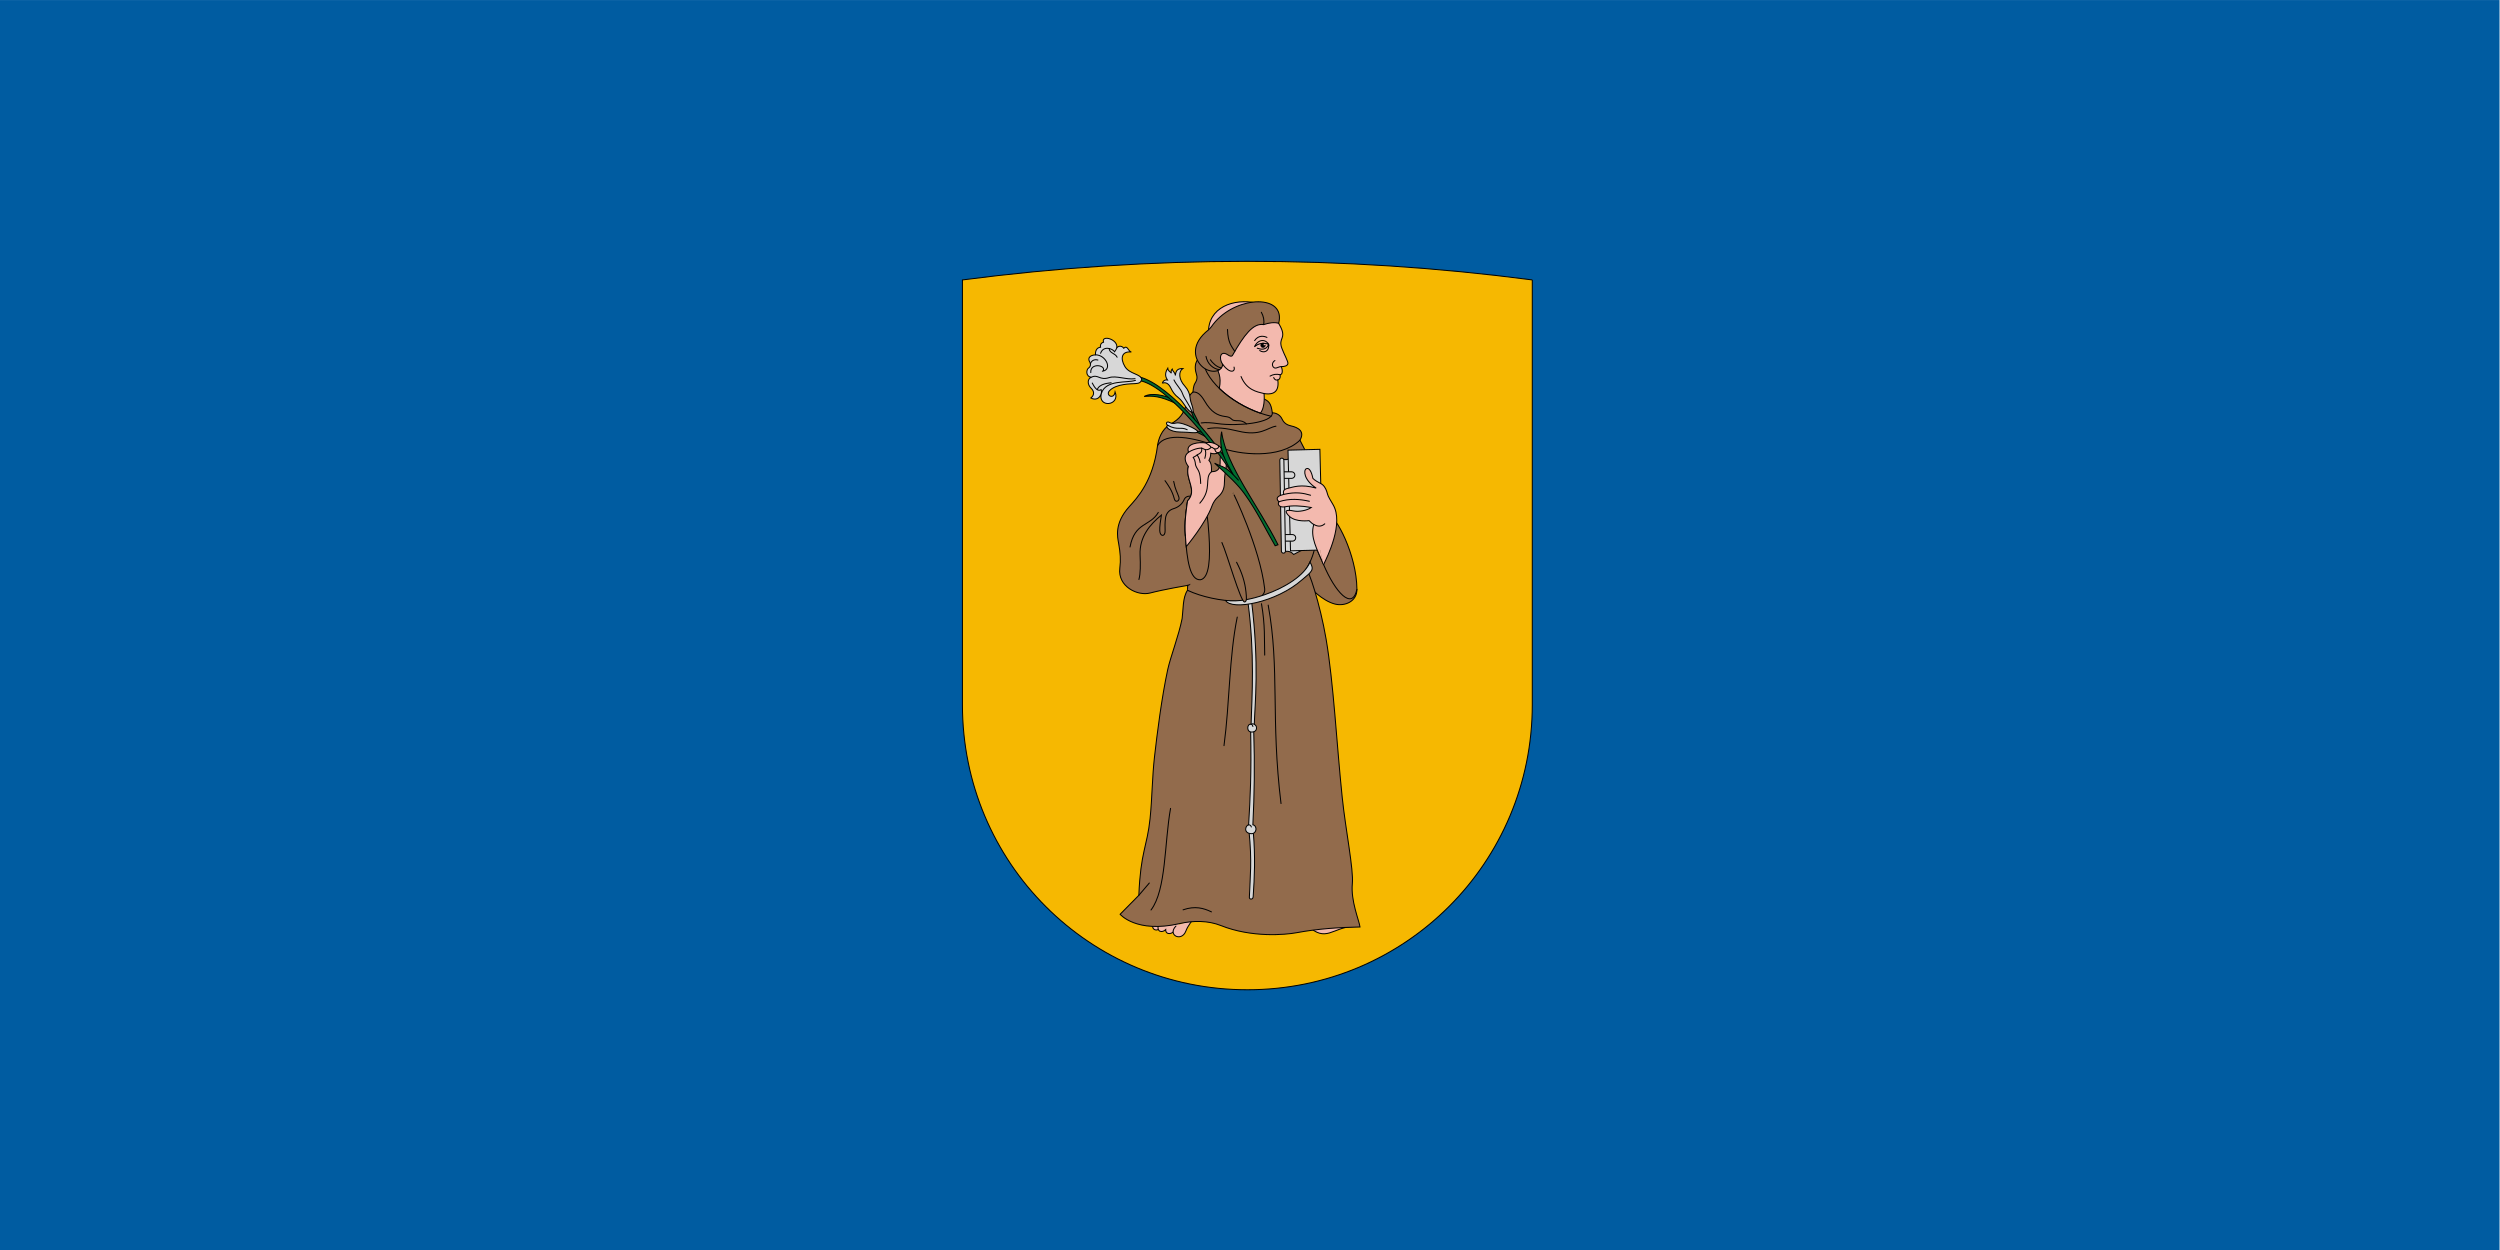 <svg width="1200" height="600" version="1.1" viewBox="0 0 1200 600" xmlns="http://www.w3.org/2000/svg">
 <g transform="translate(0,-522.52)">
  <g transform="matrix(3.78,0,0,3.78,3013.03,364.779)">
   <path d="m-797.197 41.736h317.5v158.75h-317.5z" style="fill:#005ca1;paint-order:fill markers stroke;stroke-linecap:round;stroke-width:.719"/>
   <g transform="matrix(1.167,0,0,1.167,255.379,-66.487)">
    <path d="m-735.133 123.19v46.236c0 17.176-13.828 31.004-31.004 31.004-17.176 0-31.004-13.828-31.004-31.004v-46.236c20.587-2.679 41.255-2.717 62.009 0z" style="fill-rule:evenodd;fill:#f6b801;stop-color:#000000;stroke-width:.111;stroke:#000"/>
    <g transform="matrix(.37 0 0 .37 202.808 256.174)">
     <path d="m-2601.042-169.592c5.324 5.309 7.497 0.444 13.39 0.337" style="fill:#f3b8ac;font-variation-settings:normal;stop-color:#000000;stroke-linecap:round;stroke-width:.3;stroke:#000"/>
     <ellipse cx="-2645.558" cy="-169.353" rx="1.065" ry="1.126" style="fill-rule:evenodd;fill:#f3b9ac;font-variation-settings:normal;stop-color:#000000;stroke-width:.3;stroke:#000"/>
     <path d="m-2640.105-168.343c-0.484 1.405-2.741 1.698-2.683 5e-3 -0.941 0.952-2.869 0.861-2.071-1.717l7.04-1.036" style="fill:#f3b9ac;font-variation-settings:normal;stop-color:#000000;stroke-linecap:round;stroke-width:.3;stroke:#000"/>
     <path d="m-2634.687-171.422s-1.543 1.83-2.173 3.504c-1.237 3.284-5.53 1.201-2.917-1.471" style="fill:#f3b9ac;font-variation-settings:normal;stop-color:#000000;stroke-linecap:round;stroke-width:.3;stroke:#000"/>
     <path d="m-2600.508-269.231c-0.013 0.073 3.672 4.194 7.553 5.152 2.826 0.697 6.429-0.757 6.405-4.321-0.071-10.409-6.332-21.728-8.166-21.791l-8.992-3.582" style="fill:#926b4c;font-variation-settings:normal;stop-color:#000000;stroke-linecap:round;stroke-width:.3;stroke:#000"/>
     <path d="m-2632.288-336.469c-0.468-0.6-2.564 1.216-1.5 4.632 0.282 0.905 0.388 1.642-0.41 2.877-0.478 0.74-0.568 2.509-0.568 2.509-2.923 2.22-0.716 6.33-6.748 9.524-2.529 1.57-3.425 4.388-3.679 6.32-1.366 10.395-5.923 15.232-8.338 17.906-4.438 4.916-3.414 8.947-3.095 10.752 0.514 2.907 0.654 4.869 0.349 7.283-0.683 5.42 5.239 8.296 8.92 7.324 3.957-1.045 11.031-2.244 11.031-2.244l-0.047 1.44c-1.43 2.096-1.236 5.652-1.575 8.287-1.001 5.084-3.445 11.358-4.251 15.081-1.764 8.151-3.118 18.889-3.879 25.612-0.692 6.108-0.693 12.269-1.298 18.125-0.864 8.363-2.794 9.751-3.306 22.596l-5.506 5.583s4.75 5.69 17.519 2.738c3.935-0.91 8.351-0.922 12.102 0.574 9.072 3.618 18.943 2.733 22.296 2.106 6.239-1.167 12.475-1.556 18.632-1.684-0.254-1.862-2.758-7.712-2.258-12.735 0.409-4.105-1.984-15.826-2.983-25.447-1.637-15.758-2.527-33.522-4.724-46.419-1.813-10.646-5.241-20.789-5.913-20.618 6.445-10.017 0.75-21.51 0.936-32.606l-2.719-5.331c1.468-2.519-0.371-3.71-2.628-4.202-1.003-0.219-2.033-0.706-2.627-2.006-0.651-1.424-2.085-1.875-2.867-1.824-0.417-3.014-1.014-3.523-3.152-4.401" style="fill:#926b4c;font-variation-settings:normal;stop-color:#000000;stroke-linecap:round;stroke-width:.3;stroke:#000"/>
     <path d="m-2632.341-317.354c1.403-0.199 3.115-0.052 4.907 0.205 5.638 0.807 16.171-0.135 16.012-3.167" style="fill:none;font-variation-settings:normal;stop-color:#000000;stroke-linecap:round;stroke-width:.3;stroke:#000"/>
     <path d="m-2630.442-315.659c2.499-0.521 5.456-0.149 9.009 0.719 6.572 1.606 8.542-1.067 11.064-1.458" style="fill:none;font-variation-settings:normal;stop-color:#000000;stroke-linecap:round;stroke-width:.3;stroke:#000"/>
     <path d="m-2603.301-312.284c-5.977 5.7-18.053 4.24-23.358 2.172-8.139-3.171-16.186-4.55-18.512-0.61" style="fill:none;font-variation-settings:normal;stop-color:#000000;stroke-linecap:round;stroke-width:.3;stroke:#000"/>
     <path d="m-2642.984-300.374c1.004 1.424 2.11 2.94 2.749 5.381 0.339 1.294 1.678 0.532 1.322-0.549-0.507-1.539-1.037-2.075-1.522-4.618" style="fill:none;font-variation-settings:normal;stop-color:#000000;stroke-linecap:round;stroke-width:.3;stroke:#000"/>
     <path d="m-2634.766-326.45c1.256-0.066 2.233 0.624 3.475 2.734 1.872 3.182 3.711 4.174 5.985 4.469 0.879 0.114 1.335 0.212 1.964 0.822 0.944 0.915 2.68-0.258 4.296 1.358" style="fill:none;font-variation-settings:normal;stop-color:#000000;stroke-linecap:round;stroke-width:.3;stroke:#000"/>
     <path d="m-2628.398-334.901c1.005 2.344 2.104 3.809 1.379 7.383 3.202 3.1 7.597 5.739 12.08 7.291 1.622-2.035 1.01-6.245 1.069-5.771 1.412 0.239 4.684 0.509 4.049-3.998 0.486-0.107 0.845-0.695 0.669-1.533 0.759-0.059 0.808-1.269 0.356-2.392 0.98 8e-3 1.753-0.217 1.944-0.832 0.172-0.551-1.041-2.613-1.751-4.508-0.362-0.964-0.523-1.7 0.031-3.034 0.65-1.565-0.311-3.139-1.096-4.521l-6.651-5.834" style="fill:#f3b9ae;font-variation-settings:normal;stop-color:#000000;stroke-linecap:round;stroke-width:.3;stroke:#000"/>
     <path d="m-2631.617-334.515c1.898 6.654 11.18 13.237 19.826 15.19" style="fill:none;font-variation-settings:normal;stop-color:#000000;stroke-linecap:round;stroke-width:.3;stroke:#000"/>
     <path d="m-2620.628-331.006c1.623 3.963 4.614 4.502 6.759 5.009" style="fill:none;font-variation-settings:normal;stop-color:#000000;stroke-linecap:round;stroke-width:.3;stroke:#000"/>
     <path d="m-2611.021-330.709c0.33 0.821 0.91 0.806 1.2 0.714" style="fill:none;font-variation-settings:normal;stop-color:#000000;stroke-linecap:round;stroke-width:.3;stroke:#000"/>
     <path d="m-2612.095-331.132c0.925-0.523 1.904-0.672 2.944-0.396" style="fill:none;font-variation-settings:normal;stop-color:#000000;stroke-linecap:round;stroke-width:.3;stroke:#000"/>
     <path d="m-2610.668-335.699c-1.359 0.774-0.632 2.679 0.636 2.099 0.511-0.233 1.039-0.333 1.236-0.32" style="fill:none;font-variation-settings:normal;stop-color:#000000;stroke-linecap:round;stroke-width:.3;stroke:#000"/>
     <path d="m-2616.632-341.573c1.121-1.675 2.768-1.346 3.618-0.936" style="fill:none;font-variation-settings:normal;stop-color:#000000;stroke-linecap:round;stroke-width:.3;stroke:#000"/>
     <path d="m-2616.684-339.739c1.066-2.323 3.302-2.355 4.179-0.686-1.281-0.667-3.019-0.384-4.179 0.686z" style="fill:none;font-variation-settings:normal;stop-color:#000000;stroke-linecap:round;stroke-width:.3;stroke:#000"/>
     <path d="m-2615.855-339.336c0.982 0.359 2.575 0.705 3.35-1.089 0.244 1.944-1.329 2.666-2.631 1.781" style="fill:none;font-variation-settings:normal;stop-color:#000000;stroke-linecap:round;stroke-width:.3;stroke:#000"/>
     <path d="m-2616.317-352.648c-6.186-1.368-14.233 1.106-13.886 9.118" style="fill:#f3b9ae;font-variation-settings:normal;stop-color:#000000;stroke-linecap:round;stroke-width:.3;stroke:#000"/>
     <path d="m-2614.162-340.877a0.683 0.683 0 0 0-0.683 0.683 0.683 0.683 0 0 0 0.683 0.683 0.683 0.683 0 0 0 0.683-0.683 0.683 0.683 0 0 0-0.014-0.137l-0.087 0.05a0.246 0.246 0 0 1-0.22 0.136 0.246 0.246 0 0 1-0.246-0.246 0.246 0.246 0 0 1 0.198-0.241l0.134-0.076a0.683 0.683 0 0 0-0.449-0.168z" style="fill-rule:evenodd;font-variation-settings:normal;stop-color:#000000;stroke-width:.1;stroke:#000"/>
     <path d="m-2609.557-346.66c-1.279-0.377-2.795-0.146-4.427 0.383-3.067-0.516-5.781 3.102-9.151 9.037-0.248 0.436-0.849 0.22-1.262-0.065-2.401-1.655-2.857 1.064-1.599 2.773-0.462 2.634-4.207 2.541-6.325 0.35-2.23-2.307-2.995-6.555 2.131-10.551 0.946-0.87 1.005-1.267 1.983-2.381 6.788-7.732 20.826-8.065 18.651 0.453" style="fill:#926b4c;font-variation-settings:normal;stop-color:#000000;stroke-linecap:round;stroke-width:.3;stroke:#000"/>
     <path d="m-2625.997-334.532c2.104 2.807 3.776 2.157 3.303 0.756" style="fill:none;font-variation-settings:normal;stop-color:#000000;stroke-linecap:round;stroke-width:.3;stroke:#000"/>
     <path d="m-2624.616-344.838c0.123 3.951 1.219 4.937 2.144 6.446" style="fill:none;font-variation-settings:normal;stop-color:#000000;stroke-linecap:round;stroke-width:.3;stroke:#000"/>
     <path d="m-2614.657-349.9c0.634 1.164 0.91 2.366 0.673 3.622" style="fill:none;font-variation-settings:normal;stop-color:#000000;stroke-linecap:round;stroke-width:.3;stroke:#000"/>
     <path d="m-2630.928-336.921c0.393 2.181 2.049 3.67 3.98 3.909" style="fill:none;font-variation-settings:normal;stop-color:#000000;stroke-linecap:round;stroke-width:.3;stroke:#000"/>
     <path d="m-2629.643-335.924c0.569 0.851 1.751 2.107 3.231 2.397" style="fill:none;font-variation-settings:normal;stop-color:#000000;stroke-linecap:round;stroke-width:.3;stroke:#000"/>
     <path d="m-2650.682-178.444 3.073-3.603" style="fill:none;font-variation-settings:normal;stop-color:#000000;stroke-linecap:round;stroke-width:.3;stroke:#000"/>
     <path d="m-2641.362-203.983c-1.814 10.108-1.234 23.915-5.74 29.867" style="fill:none;font-variation-settings:normal;stop-color:#000000;stroke-linecap:round;stroke-width:.3;stroke:#000"/>
     <path d="m-2637.673-174.171c3.532-1.216 6.037-0.497 8.339 0.606" style="fill:none;font-variation-settings:normal;stop-color:#000000;stroke-linecap:round;stroke-width:.3;stroke:#000"/>
     <path d="m-2621.745-260.255c-2.404 11.736-2.213 25.276-3.895 37.802" style="fill:none;font-variation-settings:normal;stop-color:#000000;stroke-linecap:round;stroke-width:.3;stroke:#000"/>
     <path d="m-2614.617-264.185c1.113 6.449 0.809 10.383 0.948 15.103" style="fill:none;font-variation-settings:normal;stop-color:#000000;stroke-linecap:round;stroke-width:.3;stroke:#000"/>
     <path d="m-2612.643-263.777c3.429 18.757 0.711 33.429 3.772 58.353" style="fill:none;font-variation-settings:normal;stop-color:#000000;stroke-linecap:round;stroke-width:.3;stroke:#000"/>
     <path d="m-2653.276-280.878c1.39-7.362 5.895-5.992 8.31-10.157" style="fill:none;font-variation-settings:normal;stop-color:#000000;stroke-linecap:round;stroke-width:.3;stroke:#000"/>
     <path d="m-2650.661-271.318c0.485-1.825 0.464-4.311 0.34-7.187-0.233-5.406 2.962-9.024 6.27-11.759-0.245 1.583-0.547 3.379-0.482 4.631 0.093 1.791 1.645 1.832 1.575-0.063-0.042-1.141-0.072-2.296 0.122-3.693 0.156-1.125 0.821-2.302 2.377-2.761 1.269-0.374 2.356-1.187 2.975-2.401 0.209-0.41 0.529-1.765 3.116-1.118" style="fill:none;font-variation-settings:normal;stop-color:#000000;stroke-linecap:round;stroke-width:.3;stroke:#000"/>
     <path d="m-2636.326-269.585c1.944-0.546 2.833-1.093 3.73-1.64" style="fill:none;font-variation-settings:normal;stop-color:#000000;stroke-linecap:round;stroke-width:.3;stroke:#000"/>
     <path d="m-2636.373-268.145c8.293 3.934 23.294 4.756 22.695-0.438-1.39-12.065-9.345-28.434-9.301-28.219" style="fill:#926b4c;font-variation-settings:normal;stop-color:#000000;stroke-linecap:round;stroke-width:.3;stroke:#000"/>
     <path d="m-2618.314-197.112 1.288 0.036c0.622 7.398 0.364 13.262-0.033 19.063-0.064 0.935-1.146 0.839-1.122 0.194 0.217-5.923 0.812-10.634-0.093-19.299" style="fill:#d7d7d7;font-variation-settings:normal;stop-color:#000000;stroke-linecap:round;stroke-width:.3;stroke:#000"/>
     <path d="m-2617.799-226.931 0.903 0.073c0.325 10.213 0.19 18.817-0.252 27.674 1.414 0.347 1.14 2.712-0.47 2.621-2.434-0.138-1.702-2.464-0.781-2.604 0.477-8.217 0.844-14.636 0.6-27.765z" style="fill:#d7d7d7;font-variation-settings:normal;stop-color:#000000;stroke-linecap:round;stroke-width:.3;stroke:#000"/>
     <path d="m-2618.598-264.676 1.085-0.142c2.267 18.717 0.973 29.819 0.763 36.526l-0.946 0.056c0.313-9.266 1.101-21.212-0.903-36.44z" style="fill:#d7d7d7;font-variation-settings:normal;stop-color:#000000;stroke-linecap:round;stroke-width:.3;stroke:#000"/>
     <path d="m-2617.64-228.735c-1.343-0.25-1.492 2.494 0.363 2.283 1.044-0.119 1.296-0.859 1.179-1.479-0.126-0.667-1.085-1.2-1.542-0.805z" style="fill:#d7d7d7;font-variation-settings:normal;stop-color:#000000;stroke-linecap:round;stroke-width:.3;stroke:#000"/>
     <path d="m-2617.64-228.735c0.297 0.055 0.385 0.32 0.502 0.64" style="fill:#d7d7d7;font-variation-settings:normal;stop-color:#000000;stroke-linecap:round;stroke-width:.3;stroke:#000"/>
     <path d="m-2618.399-199.165c0.46-7e-3 0.719 0.265 0.788 0.628" style="fill:#d7d7d7;font-variation-settings:normal;stop-color:#000000;stroke-linecap:round;stroke-width:.3;stroke:#000"/>
     <path d="m-2625.186-265.162c1.77 3.068 14.94 0.65 22.546-6.101 3.005-2.492 3.569-2.9 2.295-5.185-1.594 3.886-7.222 7.512-13.334 9.609-3.865 1.326-7.73 2.166-11.508 1.677" style="fill:#d7d7d7;font-variation-settings:normal;stop-color:#000000;stroke-linecap:round;stroke-width:.3;stroke:#000"/>
     <path d="m-2599.222-287.507c-1.17 3.676 0.894 7.16 2.869 11.821 3.414 8.061 8.402 13.661 9.804 7.286" style="fill:none;font-variation-settings:normal;stop-color:#000000;stroke-linecap:round;stroke-width:.3;stroke:#000"/>
     <path d="m-2608.53-306.761c1.174 0.383 2.42 0.375 2.644-1.512l2.963 1.881 0.274 26.407-2.5 1.306c-0.993-1.091-1.936-0.971-2.878-0.846" style="fill:#d7d7d7;font-variation-settings:normal;stop-color:#000000;stroke-linecap:round;stroke-width:.3;stroke:#000"/>
     <circle cx="-2599.135" cy="-287.325" r=".013" style="stroke-width:.3;stroke:#000"/>
     <rect transform="matrix(1 -.026 .025 1 0 0)" x="-2597.399" y="-376.884" width="9.382" height="29.604" style="fill-rule:evenodd;fill:#d7d7d7;font-variation-settings:normal;stop-color:#000000;stroke-width:.3;stroke:#000"/>
     <path d="m-2608.218-301.051h2.451c0.537 0 0.968-0.432 0.968-0.969s-0.432-0.968-0.968-0.968h-2.451m0.249 20.396h2.451c0.537 0 0.968-0.432 0.968-0.968s-0.432-0.969-0.968-0.969h-2.451" style="fill-rule:evenodd;fill:#d7d7d7;font-variation-settings:normal;stop-color:#000000;stroke-width:.3;stroke:#000"/>
     <rect transform="rotate(-.991)" x="-2603.539" y="-352.073" width="1.199" height="27.954" rx=".599" ry=".599" style="fill-rule:evenodd;fill:#d7d7d7;font-variation-settings:normal;stop-color:#000000;stroke-width:.3;stroke:#000"/>
     <path d="m-2630.77-290.856c0.379 1.825 0.54 3.922 0.689 6.159 0.481 7.229 0.149 12.995-2.514 13.471-3.096 0.124-3.931-5.791-4.412-13.02-0.271-4.065 0.188-6.937 0.651-10.18" style="fill:none;stop-color:#000000;stroke-width:.3;stroke:#000"/>
     <path d="m-2599.222-287.507c-1.17 3.676 0.894 7.16 2.869 11.821" style="fill:#f3b9ae;font-variation-settings:normal;stop-color:#000000;stroke-linecap:round;stroke-width:.3;stroke:#000"/>
     <path d="m-2596.353-275.686c1.101-2.306 6.034-12.157 2.787-17.634-1.784-3.008-1.398-2.45-1.849-3.858-0.308-0.963-0.903-1.956-1.822-2.377-0.463-0.212-1.912-1.039-2.272-1.519-0.38-1.984-1.113-3.239-1.94-2.811-0.828 0.428-0.787 3.269 2.924 5.695-4.509-1.296-6.86-0.272-8.587 0.136-1.055 0.249-1.186 0.962-0.963 1.716-3.064 0.723-1.594 2.004-1.388 2.144-0.601 0.85 0.216 1.819 1.808 1.494 2.057-0.419 4.673-0.316 7.685 0.206-1.112 0.842-3.647 1.353-5.155 1.033-2.558-0.543-2.828 0.082-1.277 1.579 1.849 1.784 5.782 1.26 5.782 1.26 0.434 0.355 0.955 0.982 1.4 1.115" style="fill:#f3b9ae;font-variation-settings:normal;stop-color:#000000;stroke-linecap:round;stroke-width:.3;stroke:#000"/>
     <path d="m-2608.076-296.338c3.622-0.845 5.822-0.361 7.896 0.243" style="fill:#f3b9ae;font-variation-settings:normal;stop-color:#000000;stroke-linecap:round;stroke-width:.3;stroke:#000"/>
     <path d="m-2609.465-294.194c3.148-1.005 6.073-0.756 8.931-0.127" style="fill:#f3b9ae;font-variation-settings:normal;stop-color:#000000;stroke-linecap:round;stroke-width:.3;stroke:#000"/>
     <path d="m-2599.222-287.507c1.382 0.832 2.416 0.511 3.209-0.174" style="fill:#f3b9ae;font-variation-settings:normal;stop-color:#000000;stroke-linecap:round;stroke-width:.3;stroke:#000"/>
     <path d="m-2636.123-304.55c-1.044 3.727 2.808 6.934-0.234 10.124-0.463 3.243-0.922 6.115-0.651 10.18 0.075 1.129 0.159 2.227 0.259 3.274 0 0 5.735-6.843 7.605-12.051 0.313-0.872 1.018-1.977 1.727-2.574 1.724-1.452 1.928-3.03 1.928-4.808 0.01-3.024 1.266-4.623-0.106-7.86-1.279-0.58-1.183 1.332-1.183 2.559 0.01 2.852-1.94 2.623-2.556 2.694 0.011-1.025 0.149-2.413-0.743-3.337 0.346-0.622 0.559-1.368 0.544-2.099 0.416 0.175 1.638 0.295 2.202-0.177l-0.968-2.087-6.54 0.062-1.331 3.701 2.226 7.111" style="fill:#f3b9ae;font-variation-settings:normal;stop-color:#000000;stroke-linecap:round;stroke-width:.3;stroke:#000"/>
     <path d="m-2626.26-282.188c1.486 3.22 5.536 17.632 6.687 17.492 0.707-0.086 0.541-1.451 0.394-2.939-0.29-2.946-1.245-5.862-2.761-8.747" style="fill:#926b4c;font-variation-settings:normal;stop-color:#000000;stroke-linecap:round;stroke-width:.3;stroke:#000"/>
     <path d="m-2640.831-324.439c-2.225-0.934-5.943-1.964-8.29-0.702 2.242-0.207 4.654-0.244 9.505 2.164" style="fill:#026b33;font-variation-settings:normal;stop-color:#000000;stroke-linecap:round;stroke-width:.3;stroke:#000"/>
     <path d="m-2635.353-320.97 1.309 3.39 1.504 1.668c-0.376-1.38-1.457-3.303-2.342-5.075" style="fill:#026b33;font-variation-settings:normal;stop-color:#000000;stroke-linecap:round;stroke-width:.3;stroke:#000"/>
     <path d="m-2631.161-314.185c-0.856-0.449-1.673-0.664-2.474-0.777l-0.208 0.249c1.286 0.503 2.486 1.223 3.68 1.957" style="fill:#026b33;font-variation-settings:normal;stop-color:#000000;stroke-linecap:round;stroke-width:.3;stroke:#000"/>
     <path d="m-2650.472-330.868-0.126 1.039c8.886 1.391 24.643 22.406 28.951 29.872l-1.037-3.013c-4.628-7.935-18.581-25.57-27.788-27.899z" style="fill:#026b33;font-variation-settings:normal;stop-color:#000000;stroke-linecap:round;stroke-width:.3;stroke:#000"/>
     <path d="m-2632.743-293.762c3.772-4.269 1.16-7.388 3.432-9.249" style="fill:#f3b9ae;font-variation-settings:normal;stop-color:#000000;stroke-linecap:round;stroke-width:.3;stroke:#000"/>
     <path d="m-2626.456-309.611c0.044 0.544-0.442 0.987-0.987 0.987-0.545-2e-5 -0.877-0.53-0.877-1.075 0-0.545 0.134-1.009 0.68-1.009 0.545 2e-5 1.137 0.494 1.185 1.097z" style="fill-rule:evenodd;fill:#f3b9ae;stop-color:#000000;stroke-width:.3;stroke:#000"/>
     <path d="m-2633.61-308.083c0.727 1.114 0.868 1.769 0.951 2.379" style="fill:#f3b9ae;font-variation-settings:normal;stop-color:#000000;stroke-linecap:round;stroke-width:.3;stroke:#000"/>
     <path d="m-2631.144-309.419c0.294 1.077 0.03 1.738-0.134 2.474" style="fill:#f3b9ae;font-variation-settings:normal;stop-color:#000000;stroke-linecap:round;stroke-width:.3;stroke:#000"/>
     <path d="m-2631.887-311.237c1.407-0.557 2.962-0.662 4.686 0.621 0.048 1.031-1.241 1.053-1.581 0.696-0.292-0.307-0.635-0.35-1.12-0.217" style="fill:#f3b9ae;font-variation-settings:normal;stop-color:#000000;stroke-linecap:round;stroke-width:.3;stroke:#000"/>
     <path d="m-2635.891-308.389c-1.709-3.101 3.45-3.382 4.824-3.085 0.803 0.46 1.481 0.895 1.616 1.343-1.248 1.179-2.006 0.453-2.679 0.186l-1.755 0.573" style="fill:#f3b9ae;font-variation-settings:normal;stop-color:#000000;stroke-linecap:round;stroke-width:.3;stroke:#000"/>
     <path d="m-2637.008-284.245c-0.271-4.065 0.188-6.937 0.651-10.18 3.042-3.19-0.811-6.397 0.234-10.124-1.085-1.404-1.145-2.745-0.57-3.583 0.678-0.986 3.138-1.877 4.45-1.829 0.312 1.193-0.476 1.62-1.327 2.002-0.407 0.395-0.763 0.534-1.129 0.729 0.843 1.288 0.44 1.704 0.839 2.627 0.54 1.25 1.246 1.286 1.362 5.053" style="fill:#f3b9ae;font-variation-settings:normal;stop-color:#000000;stroke-linecap:round;stroke-width:.3;stroke:#000"/>
     <path d="m-2626.345-314.784c1.245 9.948 11.054 22.167 16.582 33.25l-0.834 0.298c-2.346-3.97-5.255-10.103-8.998-15.26-2.119-2.921-4.669-5.234-8.81-9.041 1.801 1.084 2.707 0.6 5.508 3.437-2.099-3.732-4.475-7.319-3.448-12.684z" style="fill:#006e30;font-variation-settings:normal;stop-color:#000000;stroke-linecap:round;stroke-width:.3;stroke:#000"/>
     <path d="m-2622.896-302.101 1.483 1.559" style="fill:#006e30;font-variation-settings:normal;stop-color:#000000;stroke-linecap:round;stroke-width:.3;stroke:#000"/>
     <path d="m-2639.774-317.32c-0.592 0.177-1.313 0.148-1.851-0.156-0.959-0.543-1.273 0.465-0.5 0.854-0.991 0.227 0.337 1.929 3.635 1.948 3.091 0.018 4.353 0.45 5.01 0.022 0.335-0.306-0.521-0.847-1.615-1.401-1.557-0.789-3.72-1.554-4.68-1.267z" style="fill:#d7d7d7;font-variation-settings:normal;stop-color:#000000;stroke-linecap:round;stroke-width:.3;stroke:#000"/>
     <path d="m-2642.124-316.622c2.808 1.522 3.732 0.299 5.652 1.256" style="fill:#d7d7d7;font-variation-settings:normal;stop-color:#000000;stroke-linecap:round;stroke-width:.3;stroke:#000"/>
     <path d="m-2643.76-329.027c0.146-0.7 0.796-1.089 1.493-0.957-0.434-0.706-1.01-1.701 0.08-3.464 0.1 0.868 0.724 0.986 1.062 1.465-0.1-0.477-0.107-0.855 0.25-1.227 0.182 0.778 0.82 0.927 0.938 1.905 0.12-1.71 0.875-2.046 2.161-2.053-1.28 0.94-1.219 3.174 0.633 5.197 0.925 1.011 1.446 2.261 1.549 3.497 0.135 1.614 1.08 2.776 0.819 4.227-1.86-0.275-2.476-2.953-4.293-4.362-1.033-0.801-1.622-1.588-2.195-2.797-0.687-1.452-1.599-1.813-2.498-1.432z" style="fill:#d7d7d7;font-variation-settings:normal;stop-color:#000000;stroke-linecap:round;stroke-width:.3;stroke:#000"/>
     <path d="m-2640.352-330c0.773 1.617 2.011 2.576 2.537 4.089 0.55 1.585 2.285 3.537 2.721 5.328" style="fill:none;font-variation-settings:normal;stop-color:#000000;stroke-linecap:round;stroke-width:.3;stroke:#000"/>
     <path d="m-2661.738-326c-0.479 1.549-1.775 2.02-3.046 1.312 1.17-0.983 0.924-2.059 0.044-2.898-1.122-1.069-1.114-2.761 0.088-3.21-1.75-0.221-1.479-2.259-0.832-2.689 0.54-0.359 0.805-1.09 0.309-1.905-0.419-0.689-0.366-1.849 1.755-2.002-0.109-0.99 0.273-2.113 1.463-2.235-0.131-0.518 0.039-1.232 0.878-1.472-0.719-2.306 4.439-0.859 3.892 1.677 0.691-0.821 1.681-0.495 2.058 0.089 1.143-1.016 1.236 0.859 2.249 1.123-2.859-0.327-3.347 1.874-1.905 4.269 1.395 2.317 4.802 2.115 4.939 3.83-0.274 0.876-0.679 1.109-1.93 1.194-1.073 0.073-5.554-8e-3 -7.548 2.099-1.242 1.312 1.289 2.748 1.672 0.341 1.551 4.123-5.121 4.799-4.085 0.477z" style="fill:#d7d7d7;font-variation-settings:normal;stop-color:#000000;stroke-linecap:round;stroke-width:.3;stroke:#000"/>
     <path d="m-2661.936-337.843c0.837-2.348 3.484-1.391 4.118-0.459 0.308-0.465 0.573-0.816 0.632-1.121" style="fill:none;font-variation-settings:normal;stop-color:#000000;stroke-linecap:round;stroke-width:.3;stroke:#000"/>
     <path d="m-2663.42-337.393c3.091 0.039 4.976 4.237 2.159 4.814 1.274-1.74-3.784-2.673-3.558 0.413" style="fill:none;font-variation-settings:normal;stop-color:#000000;stroke-linecap:round;stroke-width:.3;stroke:#000"/>
     <path d="m-2664.933-334.777c0.452-1.243 1.607-1.281 2.203-1.079" style="fill:none;font-variation-settings:normal;stop-color:#000000;stroke-linecap:round;stroke-width:.3;stroke:#000"/>
     <path d="m-2664.652-330.797c2.001-0.999 2.388 1.041 5.214 0.116 2.119-0.693 5.069 0.695 7.639 0.31" style="fill:none;font-variation-settings:normal;stop-color:#000000;stroke-linecap:round;stroke-width:.3;stroke:#000"/>
     <path d="m-2664.387-329.089c0.768 1.557 1.673 2.547 2.611 1.95 0.175 0.631 0.09 0.859 0.038 1.138 1.391-4.245 7.644-3.012 10.055-3.883" style="fill:none;font-variation-settings:normal;stop-color:#000000;stroke-linecap:round;stroke-width:.3;stroke:#000"/>
     <path d="m-2659.426-339.249c0.168 1.485 1.706 1.272 2.357 2.564" style="fill:none;font-variation-settings:normal;stop-color:#000000;stroke-linecap:round;stroke-width:.3;stroke:#000"/>
     <path d="m-2662.926-327.147c0.709-1.832 3.411-1.899 4.088-2.021" style="fill:none;font-variation-settings:normal;stop-color:#000000;stroke-linecap:round;stroke-width:.3;stroke:#000"/>
    </g>
   </g>
  </g>
 </g>
</svg>
